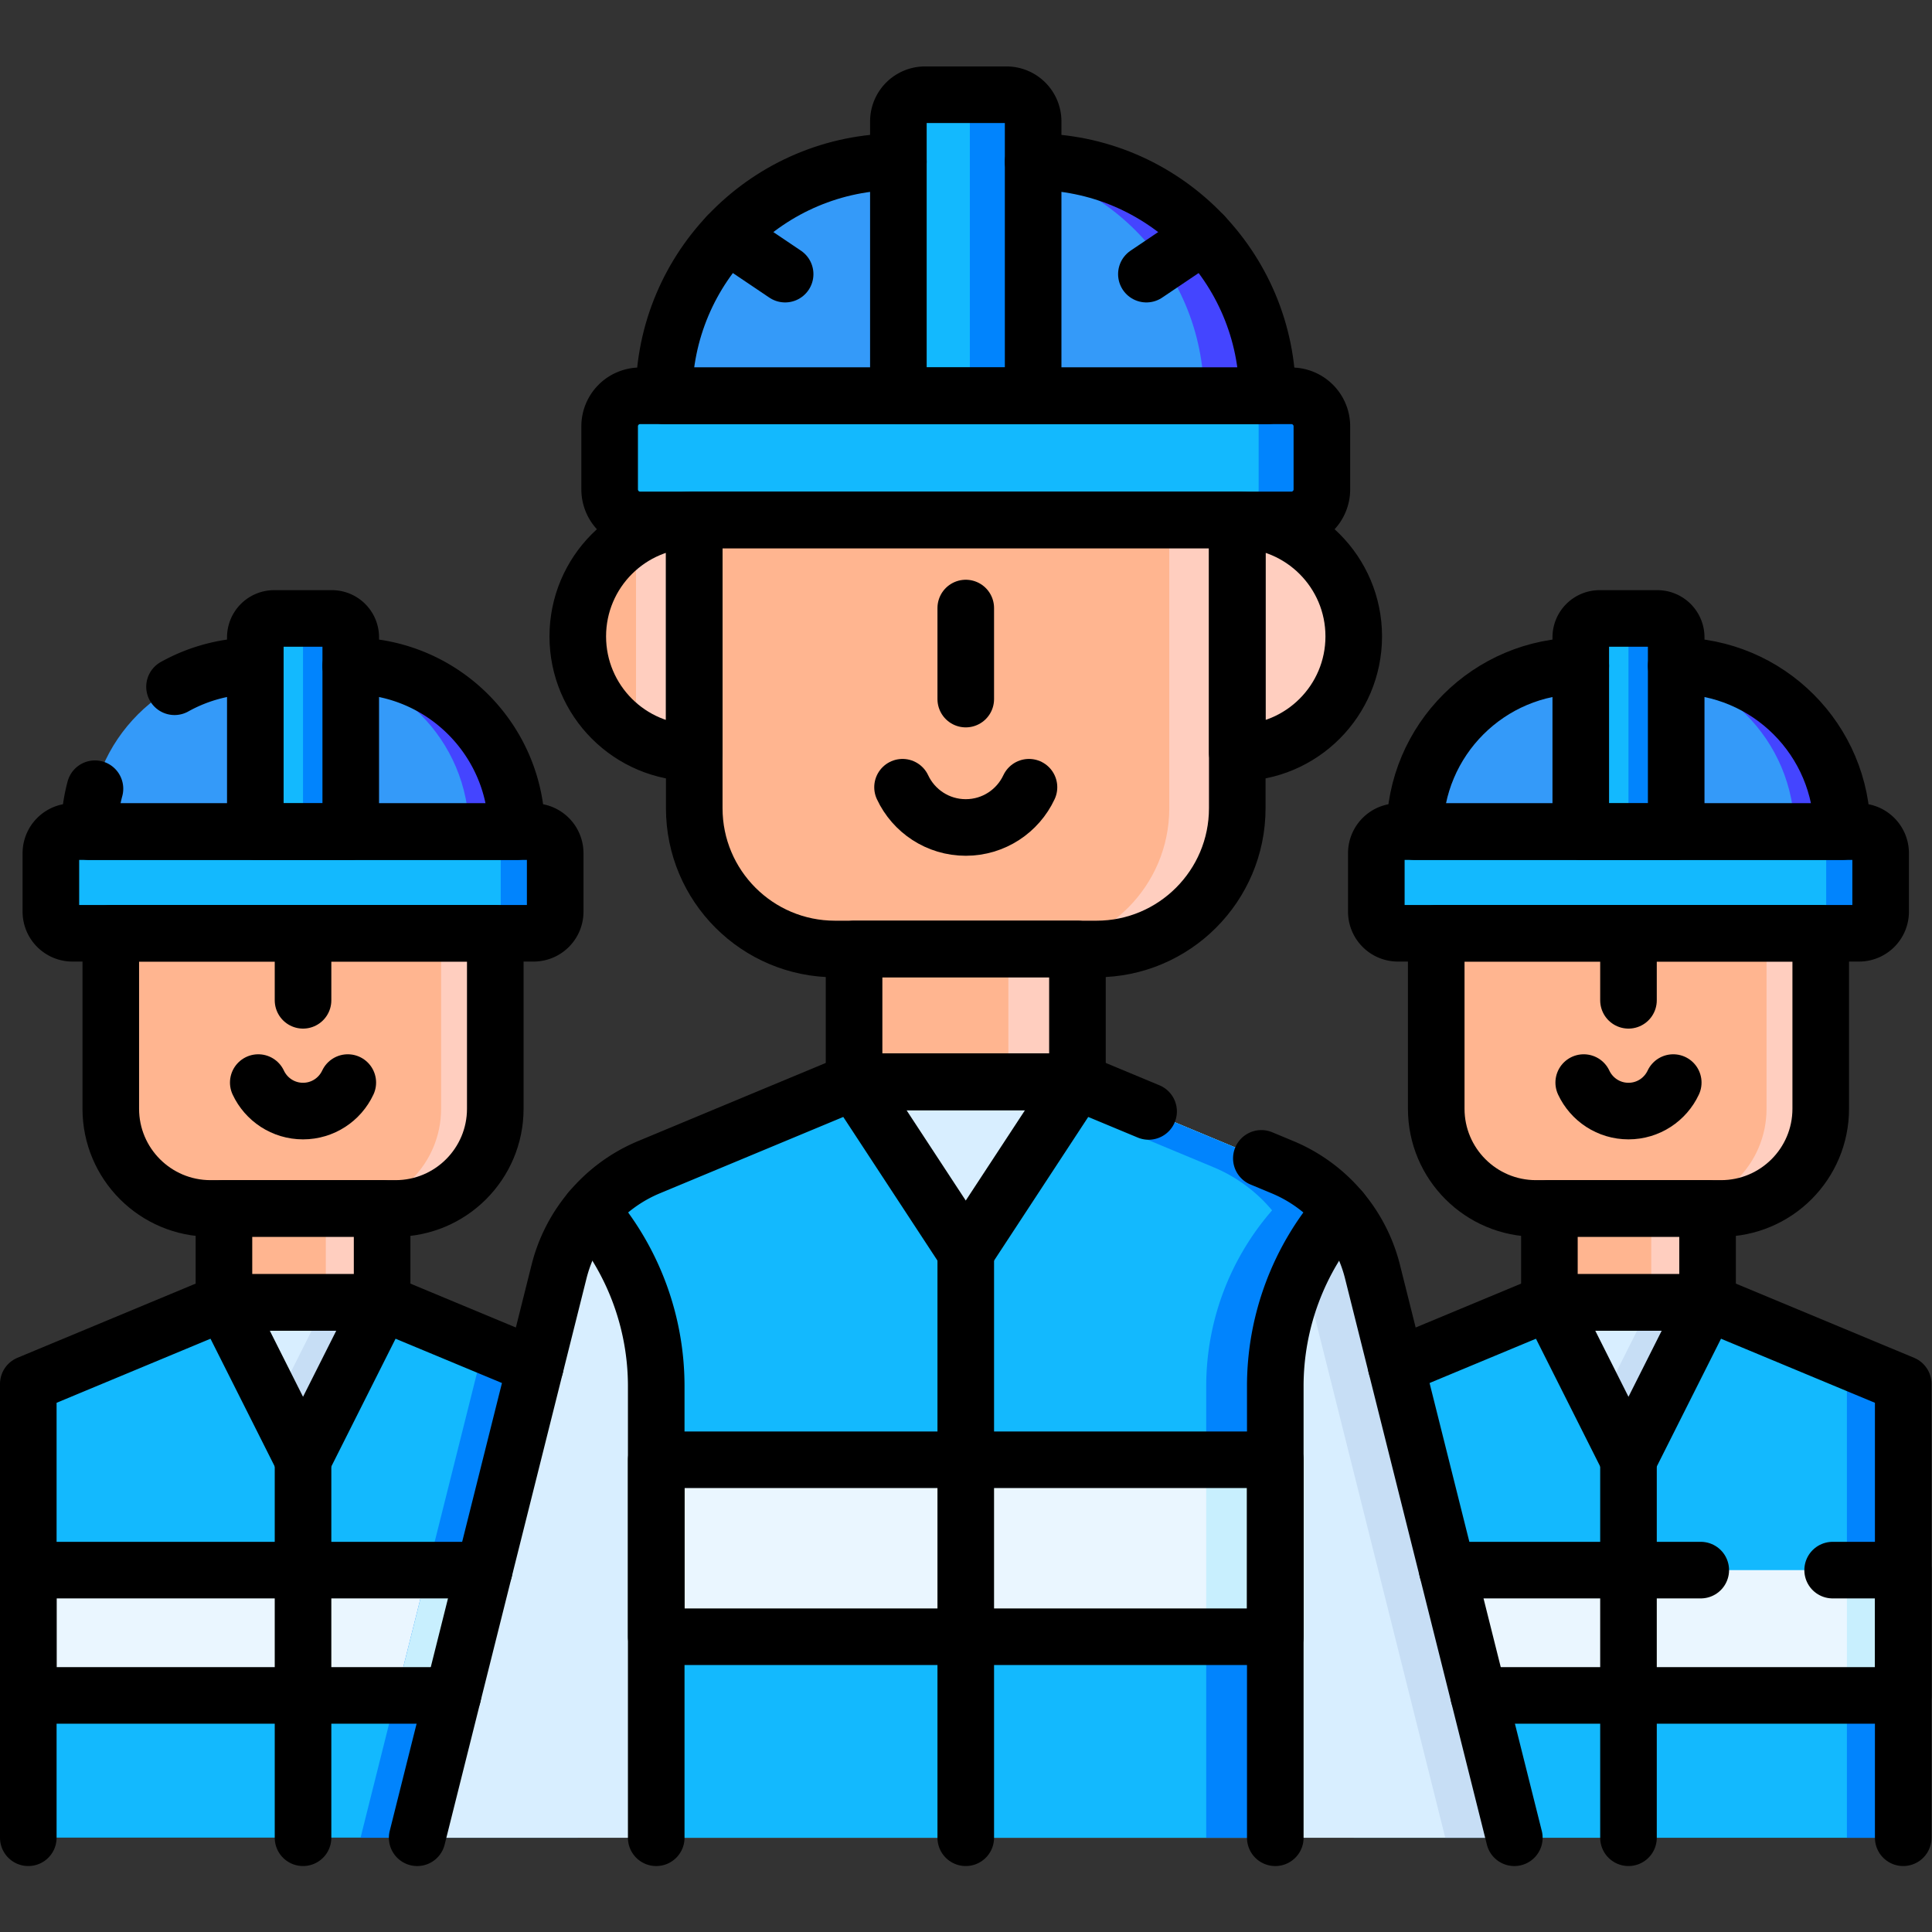 <svg xmlns="http://www.w3.org/2000/svg" version="1.1" xmlns:xlink="http://www.w3.org/1999/xlink" width="512" height="512" x="0" y="0" viewBox="0 0 682.667 682.667" style="enable-background:new 0 0 512 512" xml:space="preserve" class=""><rect x="0" y="0" width="682.667" height="682.667" fill="#333333" stroke="none"/><g><defs><clipPath id="a" clipPathUnits="userSpaceOnUse"><path d="M0 512h512V0H0Z" fill="#000000" opacity="1" data-original="#000000"></path></clipPath></defs><path d="M0 0v-120.298h-145.652V0l51.86 21.587h41.932z" style="fill-opacity:1;fill-rule:nonzero;stroke:none" transform="matrix(1.333 0 0 -1.333 204.206 488.957)" fill="#13b9fe" data-original="#fea713" class="" opacity="1"></path><g clip-path="url(#a)" transform="matrix(1.333 0 0 -1.333 0 682.667)"><path d="M0 0h-49.063c-14.596 0-26.429 11.833-26.429 26.43v46.511H26.43V26.43C26.43 11.833 14.597 0 0 0" style="fill-opacity:1;fill-rule:nonzero;stroke:none" transform="translate(104.858 191.8)" fill="#ffb590" data-original="#ffdfcf" class="" opacity="1"></path><path d="M0 0v-46.51c0-14.6-11.829-26.43-26.43-26.43h-14.359c14.6 0 26.43 11.83 26.43 26.43V0z" style="fill-opacity:1;fill-rule:nonzero;stroke:none" transform="translate(131.284 264.74)" fill="#ffcebf" data-original="#ffcebf" class=""></path><path d="M0 0h-122.227a5.729 5.729 0 0 0-5.728 5.729v15.485a5.729 5.729 0 0 0 5.728 5.729H0a5.73 5.73 0 0 0 5.729-5.729V5.729A5.73 5.73 0 0 0 0 0" style="fill-opacity:1;fill-rule:nonzero;stroke:none" transform="translate(141.44 264.74)" fill="#13b9fe" data-original="#fea713" class="" opacity="1"></path><path d="M0 0v-15.48c0-3.16-2.561-5.73-5.721-5.73H-20.16c3.17 0 5.729 2.57 5.729 5.73V0c0 3.17-2.559 5.73-5.729 5.73h14.439C-2.561 5.73 0 3.17 0 0" style="fill-opacity:1;fill-rule:nonzero;stroke:none" transform="translate(147.165 285.95)" fill="#0184fd" data-original="#fd9a01" class="" opacity="1"></path><path d="M0 0h-113.287c0 24.267 19.672 43.939 43.938 43.939h25.411C-19.672 43.939 0 24.267 0 0" style="fill-opacity:1;fill-rule:nonzero;stroke:none" transform="translate(136.97 291.683)" fill="#349af9" data-original="#ffd15c" class="" opacity="1"></path><path d="M0 0h-12.65c0 24.27-19.67 43.94-43.94 43.94h12.65C-19.68 43.94 0 24.27 0 0" style="fill-opacity:1;fill-rule:nonzero;stroke:none" transform="translate(136.975 291.68)" fill="#4445ff" data-original="#ffc344" class="" opacity="1"></path><path d="M0 0h-15.283a5.006 5.006 0 0 1-5.006-5.006v-51.505H5.006v51.505A5.006 5.006 0 0 1 0 0" style="fill-opacity:1;fill-rule:nonzero;stroke:none" transform="translate(87.969 348.194)" fill="#13b9fe" data-original="#fea713" class="" opacity="1"></path><path d="M0 0v-51.51h-12.65V0c0 2.76-2.24 5-5 5h12.64C-2.24 5 0 2.76 0 0" style="fill-opacity:1;fill-rule:nonzero;stroke:none" transform="translate(92.975 343.19)" fill="#0184fd" data-original="#fd9a01" class="" opacity="1"></path><path d="M101.29 191.799H59.364v-24.925h41.926z" style="fill-opacity:1;fill-rule:nonzero;stroke:none" fill="#ffb590" data-original="#ffdfcf" class="" opacity="1"></path><path d="M101.295 166.87H86.364v24.93h14.931z" style="fill-opacity:1;fill-rule:nonzero;stroke:none" fill="#ffcebf" data-original="#ffcebf" class=""></path><path d="m0 0 20.963-41.696L41.926 0Z" style="fill-opacity:1;fill-rule:nonzero;stroke:none" transform="translate(59.364 166.871)" fill="#d8eeff" data-original="#0593fc" class="" opacity="1"></path><path d="m0 0-20.971-41.7-7.46 14.84L-14.931 0z" style="fill-opacity:1;fill-rule:nonzero;stroke:none" transform="translate(101.295 166.87)" fill="#c7def5" data-original="#0181fa" class="" opacity="1"></path><path d="M153.154 62.711H7.5v33.216h145.654z" style="fill-opacity:1;fill-rule:nonzero;stroke:none" fill="#eaf6ff" data-original="#eaf6ff" class=""></path><path d="M0 0v-82.57l.004-37.726-57.584-.004 32.729 130.65Z" style="fill-opacity:1;fill-rule:nonzero;stroke:none" transform="translate(153.15 145.28)" fill="#0184fd" data-original="#fd9a01" class="" opacity="1"></path><path d="M0 0v-33.22h-48.131L-39.811 0Z" style="fill-opacity:1;fill-rule:nonzero;stroke:none" transform="translate(153.15 95.93)" fill="#c8effe" data-original="#c8effe" class=""></path><path d="M0 0v-120.298h-145.653V0l51.861 21.587h41.931z" style="fill-opacity:1;fill-rule:nonzero;stroke:none" transform="translate(504.5 145.282)" fill="#13b9fe" data-original="#fea713" class="" opacity="1"></path><path d="M0 0v-120.3h-14.93V6.22Z" style="fill-opacity:1;fill-rule:nonzero;stroke:none" transform="translate(504.5 145.28)" fill="#0184fd" data-original="#fd9a01" class="" opacity="1"></path><path d="M0 0h-49.063c-14.596 0-26.429 11.833-26.429 26.43v46.511H26.43V26.43C26.43 11.833 14.597 0 0 0" style="fill-opacity:1;fill-rule:nonzero;stroke:none" transform="translate(456.204 191.8)" fill="#ffb590" data-original="#ffdfcf" class="" opacity="1"></path><path d="M0 0v-46.51c0-14.6-11.83-26.43-26.43-26.43h-14.36c14.6 0 26.43 11.83 26.43 26.43V0Z" style="fill-opacity:1;fill-rule:nonzero;stroke:none" transform="translate(482.63 264.74)" fill="#ffcebf" data-original="#ffcebf" class=""></path><path d="M0 0h-122.227a5.728 5.728 0 0 0-5.728 5.729v15.485a5.728 5.728 0 0 0 5.728 5.729H0a5.73 5.73 0 0 0 5.729-5.729V5.729A5.73 5.73 0 0 0 0 0" style="fill-opacity:1;fill-rule:nonzero;stroke:none" transform="translate(492.786 264.74)" fill="#13b9fe" data-original="#fea713" class="" opacity="1"></path><path d="M0 0v-15.48c0-3.16-2.56-5.73-5.72-5.73h-14.44a5.73 5.73 0 0 1 5.73 5.73V0c0 3.17-2.56 5.73-5.73 5.73h14.44C-2.56 5.73 0 3.17 0 0" style="fill-opacity:1;fill-rule:nonzero;stroke:none" transform="translate(498.51 285.95)" fill="#0184fd" data-original="#fd9a01" class="" opacity="1"></path><path d="M0 0h-113.287c0 24.267 19.672 43.939 43.938 43.939h25.411C-19.672 43.939 0 24.267 0 0" style="fill-opacity:1;fill-rule:nonzero;stroke:none" transform="translate(488.316 291.683)" fill="#349af9" data-original="#ffd15c" class="" opacity="1"></path><path d="M0 0h-12.65c0 24.27-19.67 43.94-43.94 43.94h12.65C-19.68 43.94 0 24.27 0 0" style="fill-opacity:1;fill-rule:nonzero;stroke:none" transform="translate(488.32 291.68)" fill="#4445ff" data-original="#ffc344" class="" opacity="1"></path><path d="M0 0h-15.283a5.006 5.006 0 0 1-5.006-5.006v-51.505H5.006v51.505A5.006 5.006 0 0 1 0 0" style="fill-opacity:1;fill-rule:nonzero;stroke:none" transform="translate(439.315 348.194)" fill="#13b9fe" data-original="#fea713" class="" opacity="1"></path><path d="M0 0v-51.51h-12.65V0c0 2.76-2.241 5-5 5h12.64C-2.24 5 0 2.76 0 0" style="fill-opacity:1;fill-rule:nonzero;stroke:none" transform="translate(444.32 343.19)" fill="#0184fd" data-original="#fd9a01" class="" opacity="1"></path><path d="M452.636 191.799H410.71v-24.925h41.926z" style="fill-opacity:1;fill-rule:nonzero;stroke:none" fill="#ffb590" data-original="#ffdfcf" class="" opacity="1"></path><path d="M452.641 166.87H437.71v24.93h14.931z" style="fill-opacity:1;fill-rule:nonzero;stroke:none" fill="#ffcebf" data-original="#ffcebf" class=""></path><path d="m0 0 20.963-41.696L41.926 0Z" style="fill-opacity:1;fill-rule:nonzero;stroke:none" transform="translate(410.71 166.871)" fill="#d8eeff" data-original="#0593fc" class="" opacity="1"></path><path d="m0 0-20.971-41.7-7.46 14.84L-14.931 0z" style="fill-opacity:1;fill-rule:nonzero;stroke:none" transform="translate(452.64 166.87)" fill="#c7def5" data-original="#0181fa" class="" opacity="1"></path><path d="M504.5 62.711H358.846v33.216H504.5Z" style="fill-opacity:1;fill-rule:nonzero;stroke:none" fill="#eaf6ff" data-original="#eaf6ff" class=""></path><path d="M504.5 62.71h-14.93v33.22h14.93Z" style="fill-opacity:1;fill-rule:nonzero;stroke:none" fill="#c8effe" data-original="#c8effe" class=""></path><path d="M0 0c17.052 0 30.875 13.823 30.875 30.875S17.052 61.75 0 61.75l-5.937-30.875Z" style="fill-opacity:1;fill-rule:nonzero;stroke:none" transform="translate(327.97 312.562)" fill="#ffcebf" data-original="#ffcebf" class=""></path><path d="M0 0c-17.052 0-30.875 13.823-30.875 30.875S-17.052 61.75 0 61.75l5.39-30.875Z" style="fill-opacity:1;fill-rule:nonzero;stroke:none" transform="translate(184.03 312.562)" fill="#ffb590" data-original="#ffdfcf" class="" opacity="1"></path><path d="m0 0-5.39-30.88c-5.63 0-10.9 1.51-15.44 4.13v53.49a30.69 30.69 0 0 0 15.44 4.13z" style="fill-opacity:1;fill-rule:nonzero;stroke:none" transform="translate(189.42 343.44)" fill="#ffcebf" data-original="#ffcebf" class=""></path><path d="M0 0h-69.289c-20.614 0-37.326 16.711-37.326 37.326v76.413H37.326V37.326C37.326 16.711 20.614 0 0 0" style="fill-opacity:1;fill-rule:nonzero;stroke:none" transform="translate(290.644 260.572)" fill="#ffb590" data-original="#ffdfcf" class="" opacity="1"></path><path d="M0 0v-76.41c0-20.62-16.71-37.33-37.329-37.33H-55.35c20.621 0 37.33 16.71 37.33 37.33V0z" style="fill-opacity:1;fill-rule:nonzero;stroke:none" transform="translate(327.97 374.31)" fill="#ffcebf" data-original="#ffcebf" class=""></path><path d="M0 0h-172.615a8.09 8.09 0 0 0-8.091 8.09v16.717a8.09 8.09 0 0 0 8.091 8.09H0a8.09 8.09 0 0 0 8.091-8.09V8.09A8.09 8.09 0 0 0 0 0" style="fill-opacity:1;fill-rule:nonzero;stroke:none" transform="translate(342.308 374.312)" fill="#13b9fe" data-original="#fea713" class="" opacity="1"></path><path d="M0 0v-16.72c0-4.47-3.62-8.09-8.09-8.09h-16.761c4.47 0 8.091 3.62 8.091 8.09V0c0 4.47-3.621 8.09-8.091 8.09H-8.09C-3.62 8.09 0 4.47 0 0" style="fill-opacity:1;fill-rule:nonzero;stroke:none" transform="translate(350.4 399.12)" fill="#0184fd" data-original="#fd9a01" class="" opacity="1"></path><path d="M0 0h-159.992c0 34.271 27.782 62.054 62.054 62.054h35.884C-27.782 62.054 0 34.271 0 0" style="fill-opacity:1;fill-rule:nonzero;stroke:none" transform="translate(335.996 407.209)" fill="#349af9" data-original="#ffd15c" class="" opacity="1"></path><path d="M0 0h-16.87c0 34.27-27.78 62.05-62.05 62.05h16.859C-27.79 62.05 0 34.27 0 0" style="fill-opacity:1;fill-rule:nonzero;stroke:none" transform="translate(336 407.21)" fill="#4445ff" data-original="#ffc344" class="" opacity="1"></path><path d="M0 0h-21.584a7.07 7.07 0 0 1-7.069-7.07v-72.738H7.069V-7.07A7.07 7.07 0 0 1 0 0" style="fill-opacity:1;fill-rule:nonzero;stroke:none" transform="translate(266.792 487.017)" fill="#13b9fe" data-original="#fea713" class="" opacity="1"></path><path d="M0 0v-72.74h-16.78V0c0 3.9-3.17 7.07-7.071 7.07H-7.07A7.07 7.07 0 0 0 0 0" style="fill-opacity:1;fill-rule:nonzero;stroke:none" transform="translate(273.86 479.95)" fill="#0184fd" data-original="#fd9a01" class="" opacity="1"></path><path d="M285.605 260.572h-59.211v-35.201h59.211z" style="fill-opacity:1;fill-rule:nonzero;stroke:none" fill="#ffb590" data-original="#ffdfcf" class="" opacity="1"></path><path d="M285.609 225.37h-18.31v35.2h18.31z" style="fill-opacity:1;fill-rule:nonzero;stroke:none" fill="#ffcebf" data-original="#ffcebf" class=""></path><path d="M0 0h-290.826l37.592 150.031a40.535 40.535 0 0 0 8.306 16.275 40.62 40.62 0 0 0 15.569 11.453l54.34 22.625h59.211l54.341-22.625a40.627 40.627 0 0 0 15.569-11.453 40.56 40.56 0 0 0 8.306-16.275z" style="fill-opacity:1;fill-rule:nonzero;stroke:none" transform="translate(401.413 24.984)" fill="#d8eeff" data-original="#0593fc" class="" opacity="1"></path><path d="M0 0h-18.301l-37.59 150.04a40.547 40.547 0 0 1-8.309 16.27 40.525 40.525 0 0 1-15.56 11.45l-54.35 22.63h18.309l54.341-22.63a40.45 40.45 0 0 0 15.56-11.45 40.448 40.448 0 0 0 8.31-16.27z" style="fill-opacity:1;fill-rule:nonzero;stroke:none" transform="translate(401.41 24.98)" fill="#c7def5" data-original="#0181fa" class="" opacity="1"></path><path d="M0 0a70.965 70.965 0 0 1-17.46-46.63v-119.68h-164.1v119.68c0 17.2-6.23 33.74-17.46 46.63a40.45 40.45 0 0 0 15.56 11.45l54.34 22.63 29.61-45.16 29.61 45.16 54.34-22.63A40.442 40.442 0 0 0 0 0" style="fill-opacity:1;fill-rule:nonzero;stroke:none" transform="translate(355.51 191.29)" fill="#13b9fe" data-original="#fea713" class="" opacity="1"></path><path d="M0 0a70.965 70.965 0 0 1-17.46-46.63v-119.68h-18.31v119.68c0 17.2 6.23 33.74 17.46 46.63a40.447 40.447 0 0 1-15.559 11.45L-73.83 28.09l3.93 5.99 54.34-22.63A40.442 40.442 0 0 0 0 0" style="fill-opacity:1;fill-rule:nonzero;stroke:none" transform="translate(355.51 191.29)" fill="#0184fd" data-original="#fd9a01" class="" opacity="1"></path><path d="M338.047 78.265H173.953v46.91h164.094z" style="fill-opacity:1;fill-rule:nonzero;stroke:none" fill="#eaf6ff" data-original="#eaf6ff" class=""></path><path d="M338.05 78.27h-18.31v46.9h18.31z" style="fill-opacity:1;fill-rule:nonzero;stroke:none" fill="#c8effe" data-original="#c8effe" class=""></path><path d="m0 0 40.611 16.905h41.931l51.861-21.588v-120.298" style="stroke-width:15;stroke-linecap:round;stroke-linejoin:round;stroke-miterlimit:10;stroke-dasharray:none;stroke-opacity:1" transform="translate(370.097 149.965)" fill="none" stroke="#000000" stroke-width="15" stroke-linecap="round" stroke-linejoin="round" stroke-miterlimit="10" stroke-dasharray="none" stroke-opacity="" data-original="#000000" class=""></path><path d="M0 0h-49.063c-14.596 0-26.429 11.833-26.429 26.43v46.511H26.43V26.43C26.43 11.833 14.597 0 0 0Z" style="stroke-width:15;stroke-linecap:round;stroke-linejoin:round;stroke-miterlimit:10;stroke-dasharray:none;stroke-opacity:1" transform="translate(456.204 191.8)" fill="none" stroke="#000000" stroke-width="15" stroke-linecap="round" stroke-linejoin="round" stroke-miterlimit="10" stroke-dasharray="none" stroke-opacity="" data-original="#000000" class=""></path><path d="M0 0h-122.227a5.728 5.728 0 0 0-5.728 5.729v15.485a5.728 5.728 0 0 0 5.728 5.729H0a5.73 5.73 0 0 0 5.729-5.729V5.729A5.73 5.73 0 0 0 0 0Z" style="stroke-width:15;stroke-linecap:round;stroke-linejoin:round;stroke-miterlimit:10;stroke-dasharray:none;stroke-opacity:1" transform="translate(492.786 264.74)" fill="none" stroke="#000000" stroke-width="15" stroke-linecap="round" stroke-linejoin="round" stroke-miterlimit="10" stroke-dasharray="none" stroke-opacity="" data-original="#000000" class=""></path><path d="M0 0h.058c24.266 0 43.938-19.672 43.938-43.939H-69.291C-69.291-19.672-49.619 0-25.353 0h.058" style="stroke-width:15;stroke-linecap:round;stroke-linejoin:round;stroke-miterlimit:10;stroke-dasharray:none;stroke-opacity:1" transform="translate(444.32 335.622)" fill="none" stroke="#000000" stroke-width="15" stroke-linecap="round" stroke-linejoin="round" stroke-miterlimit="10" stroke-dasharray="none" stroke-opacity="" data-original="#000000" class=""></path><path d="M0 0h-15.283a5.006 5.006 0 0 1-5.006-5.006v-51.505H5.006v51.505A5.006 5.006 0 0 1 0 0Z" style="stroke-width:15;stroke-linecap:round;stroke-linejoin:round;stroke-miterlimit:10;stroke-dasharray:none;stroke-opacity:1" transform="translate(439.315 348.194)" fill="none" stroke="#000000" stroke-width="15" stroke-linecap="round" stroke-linejoin="round" stroke-miterlimit="10" stroke-dasharray="none" stroke-opacity="" data-original="#000000" class=""></path><path d="M0 0v-17.769" style="stroke-width:15;stroke-linecap:round;stroke-linejoin:round;stroke-miterlimit:10;stroke-dasharray:none;stroke-opacity:1" transform="translate(431.673 264.74)" fill="none" stroke="#000000" stroke-width="15" stroke-linecap="round" stroke-linejoin="round" stroke-miterlimit="10" stroke-dasharray="none" stroke-opacity="" data-original="#000000" class=""></path><path d="M0 0c2.084-4.462 6.615-7.554 11.866-7.554 5.251 0 9.782 3.092 11.866 7.554" style="stroke-width:15;stroke-linecap:round;stroke-linejoin:round;stroke-miterlimit:10;stroke-dasharray:none;stroke-opacity:1" transform="translate(419.807 225.163)" fill="none" stroke="#000000" stroke-width="15" stroke-linecap="round" stroke-linejoin="round" stroke-miterlimit="10" stroke-dasharray="none" stroke-opacity="" data-original="#000000" class=""></path><path d="M452.636 191.799H410.71v-24.925h41.926z" style="stroke-width:15;stroke-linecap:round;stroke-linejoin:round;stroke-miterlimit:10;stroke-dasharray:none;stroke-opacity:1" fill="none" stroke="#000000" stroke-width="15" stroke-linecap="round" stroke-linejoin="round" stroke-miterlimit="10" stroke-dasharray="none" stroke-opacity="" data-original="#000000" class=""></path><path d="m0 0 20.963-41.696L41.926 0Z" style="stroke-width:15;stroke-linecap:round;stroke-linejoin:round;stroke-miterlimit:10;stroke-dasharray:none;stroke-opacity:1" transform="translate(410.71 166.871)" fill="none" stroke="#000000" stroke-width="15" stroke-linecap="round" stroke-linejoin="round" stroke-miterlimit="10" stroke-dasharray="none" stroke-opacity="" data-original="#000000" class=""></path><path d="M0 0v-100.192" style="stroke-width:15;stroke-linecap:round;stroke-linejoin:round;stroke-miterlimit:10;stroke-dasharray:none;stroke-opacity:1" transform="translate(431.673 125.175)" fill="none" stroke="#000000" stroke-width="15" stroke-linecap="round" stroke-linejoin="round" stroke-miterlimit="10" stroke-dasharray="none" stroke-opacity="" data-original="#000000" class=""></path><path d="M0 0h18.711v-33.216H-93.828" style="stroke-width:15;stroke-linecap:round;stroke-linejoin:round;stroke-miterlimit:10;stroke-dasharray:none;stroke-opacity:1" transform="translate(485.79 95.927)" fill="none" stroke="#000000" stroke-width="15" stroke-linecap="round" stroke-linejoin="round" stroke-miterlimit="10" stroke-dasharray="none" stroke-opacity="" data-original="#000000" class=""></path><path d="M0 0h67.196" style="stroke-width:15;stroke-linecap:round;stroke-linejoin:round;stroke-miterlimit:10;stroke-dasharray:none;stroke-opacity:1" transform="translate(383.636 95.927)" fill="none" stroke="#000000" stroke-width="15" stroke-linecap="round" stroke-linejoin="round" stroke-miterlimit="10" stroke-dasharray="none" stroke-opacity="" data-original="#000000" class=""></path><path d="M0 0h-69.289c-20.614 0-37.326 16.711-37.326 37.326v76.413H37.326V37.326C37.326 16.711 20.614 0 0 0Z" style="stroke-width:15;stroke-linecap:round;stroke-linejoin:round;stroke-miterlimit:10;stroke-dasharray:none;stroke-opacity:1" transform="translate(290.644 260.572)" fill="none" stroke="#000000" stroke-width="15" stroke-linecap="round" stroke-linejoin="round" stroke-miterlimit="10" stroke-dasharray="none" stroke-opacity="" data-original="#000000" class=""></path><path d="M0 0h-172.615a8.09 8.09 0 0 0-8.091 8.09v16.717a8.09 8.09 0 0 0 8.091 8.09H0a8.09 8.09 0 0 0 8.091-8.09V8.09A8.09 8.09 0 0 0 0 0Z" style="stroke-width:15;stroke-linecap:round;stroke-linejoin:round;stroke-miterlimit:10;stroke-dasharray:none;stroke-opacity:1" transform="translate(342.308 374.312)" fill="none" stroke="#000000" stroke-width="15" stroke-linecap="round" stroke-linejoin="round" stroke-miterlimit="10" stroke-dasharray="none" stroke-opacity="" data-original="#000000" class=""></path><path d="m0 0 .081.002c34.272 0 62.054-27.782 62.054-62.053H-97.857C-97.857-27.78-70.075.002-35.804.002h.081" style="stroke-width:15;stroke-linecap:round;stroke-linejoin:round;stroke-miterlimit:10;stroke-dasharray:none;stroke-opacity:1" transform="translate(273.861 469.26)" fill="none" stroke="#000000" stroke-width="15" stroke-linecap="round" stroke-linejoin="round" stroke-miterlimit="10" stroke-dasharray="none" stroke-opacity="" data-original="#000000" class=""></path><path d="M0 0h-21.584a7.07 7.07 0 0 1-7.069-7.07v-72.738H7.069V-7.07A7.07 7.07 0 0 1 0 0Z" style="stroke-width:15;stroke-linecap:round;stroke-linejoin:round;stroke-miterlimit:10;stroke-dasharray:none;stroke-opacity:1" transform="translate(266.792 487.017)" fill="none" stroke="#000000" stroke-width="15" stroke-linecap="round" stroke-linejoin="round" stroke-miterlimit="10" stroke-dasharray="none" stroke-opacity="" data-original="#000000" class=""></path><path d="m0 0 15.249-10.272" style="stroke-width:15;stroke-linecap:round;stroke-linejoin:round;stroke-miterlimit:10;stroke-dasharray:none;stroke-opacity:1" transform="translate(192.871 449.734)" fill="none" stroke="#000000" stroke-width="15" stroke-linecap="round" stroke-linejoin="round" stroke-miterlimit="10" stroke-dasharray="none" stroke-opacity="" data-original="#000000" class=""></path><path d="m0 0-15.249-10.272" style="stroke-width:15;stroke-linecap:round;stroke-linejoin:round;stroke-miterlimit:10;stroke-dasharray:none;stroke-opacity:1" transform="translate(319.129 449.734)" fill="none" stroke="#000000" stroke-width="15" stroke-linecap="round" stroke-linejoin="round" stroke-miterlimit="10" stroke-dasharray="none" stroke-opacity="" data-original="#000000" class=""></path><path d="M0 0v-24.133" style="stroke-width:15;stroke-linecap:round;stroke-linejoin:round;stroke-miterlimit:10;stroke-dasharray:none;stroke-opacity:1" transform="translate(256 350.95)" fill="none" stroke="#000000" stroke-width="15" stroke-linecap="round" stroke-linejoin="round" stroke-miterlimit="10" stroke-dasharray="none" stroke-opacity="" data-original="#000000" class=""></path><path d="M0 0c2.943-6.302 9.343-10.669 16.759-10.669S30.574-6.302 33.518 0" style="stroke-width:15;stroke-linecap:round;stroke-linejoin:round;stroke-miterlimit:10;stroke-dasharray:none;stroke-opacity:1" transform="translate(239.241 303.454)" fill="none" stroke="#000000" stroke-width="15" stroke-linecap="round" stroke-linejoin="round" stroke-miterlimit="10" stroke-dasharray="none" stroke-opacity="" data-original="#000000" class=""></path><path d="M285.605 260.572h-59.211v-35.201h59.211z" style="stroke-width:15;stroke-linecap:round;stroke-linejoin:round;stroke-miterlimit:10;stroke-dasharray:none;stroke-opacity:1" fill="none" stroke="#000000" stroke-width="15" stroke-linecap="round" stroke-linejoin="round" stroke-miterlimit="10" stroke-dasharray="none" stroke-opacity="" data-original="#000000" class=""></path><path d="M0 0c-17.052 0-30.875 13.823-30.875 30.875S-17.052 61.75 0 61.75Z" style="stroke-width:15;stroke-linecap:round;stroke-linejoin:round;stroke-miterlimit:10;stroke-dasharray:none;stroke-opacity:1" transform="translate(184.03 312.562)" fill="none" stroke="#000000" stroke-width="15" stroke-linecap="round" stroke-linejoin="round" stroke-miterlimit="10" stroke-dasharray="none" stroke-opacity="" data-original="#000000" class=""></path><path d="M0 0c17.052 0 30.875 13.823 30.875 30.875S17.052 61.75 0 61.75Z" style="stroke-width:15;stroke-linecap:round;stroke-linejoin:round;stroke-miterlimit:10;stroke-dasharray:none;stroke-opacity:1" transform="translate(327.97 312.562)" fill="none" stroke="#000000" stroke-width="15" stroke-linecap="round" stroke-linejoin="round" stroke-miterlimit="10" stroke-dasharray="none" stroke-opacity="" data-original="#000000" class=""></path><path d="m0 0 37.592 150.031a40.56 40.56 0 0 0 8.306 16.275" style="stroke-width:15;stroke-linecap:round;stroke-linejoin:round;stroke-miterlimit:10;stroke-dasharray:none;stroke-opacity:1" transform="translate(110.587 24.984)" fill="none" stroke="#000000" stroke-width="15" stroke-linecap="round" stroke-linejoin="round" stroke-miterlimit="10" stroke-dasharray="none" stroke-opacity="" data-original="#000000" class=""></path><path d="M0 0a40.552 40.552 0 0 0 8.307-16.274l37.591-150.032" style="stroke-width:15;stroke-linecap:round;stroke-linejoin:round;stroke-miterlimit:10;stroke-dasharray:none;stroke-opacity:1" transform="translate(355.515 191.29)" fill="none" stroke="#000000" stroke-width="15" stroke-linecap="round" stroke-linejoin="round" stroke-miterlimit="10" stroke-dasharray="none" stroke-opacity="" data-original="#000000" class=""></path><path d="M0 0v119.68a70.952 70.952 0 0 1-17.466 46.626 40.62 40.62 0 0 0 15.569 11.453l54.34 22.625h59.211l18.859-7.852" style="stroke-width:15;stroke-linecap:round;stroke-linejoin:round;stroke-miterlimit:10;stroke-dasharray:none;stroke-opacity:1" transform="translate(173.951 24.984)" fill="none" stroke="#000000" stroke-width="15" stroke-linecap="round" stroke-linejoin="round" stroke-miterlimit="10" stroke-dasharray="none" stroke-opacity="" data-original="#000000" class=""></path><path d="m0 0 5.591-2.328a40.603 40.603 0 0 0 15.568-11.453A70.957 70.957 0 0 1 3.693-60.406v-119.68" style="stroke-width:15;stroke-linecap:round;stroke-linejoin:round;stroke-miterlimit:10;stroke-dasharray:none;stroke-opacity:1" transform="translate(334.356 205.07)" fill="none" stroke="#000000" stroke-width="15" stroke-linecap="round" stroke-linejoin="round" stroke-miterlimit="10" stroke-dasharray="none" stroke-opacity="" data-original="#000000" class=""></path><path d="m0 0 29.605-45.154L59.211 0Z" style="stroke-width:15;stroke-linecap:round;stroke-linejoin:round;stroke-miterlimit:10;stroke-dasharray:none;stroke-opacity:1" transform="translate(226.394 225.367)" fill="none" stroke="#000000" stroke-width="15" stroke-linecap="round" stroke-linejoin="round" stroke-miterlimit="10" stroke-dasharray="none" stroke-opacity="" data-original="#000000" class=""></path><path d="M0 0v-155.229" style="stroke-width:15;stroke-linecap:round;stroke-linejoin:round;stroke-miterlimit:10;stroke-dasharray:none;stroke-opacity:1" transform="translate(256 180.212)" fill="none" stroke="#000000" stroke-width="15" stroke-linecap="round" stroke-linejoin="round" stroke-miterlimit="10" stroke-dasharray="none" stroke-opacity="" data-original="#000000" class=""></path><path d="M338.047 78.265H173.953v46.91h164.094z" style="stroke-width:15;stroke-linecap:round;stroke-linejoin:round;stroke-miterlimit:10;stroke-dasharray:none;stroke-opacity:1" fill="none" stroke="#000000" stroke-width="15" stroke-linecap="round" stroke-linejoin="round" stroke-miterlimit="10" stroke-dasharray="none" stroke-opacity="" data-original="#000000" class=""></path><path d="m0 0-40.611 16.905h-41.931l-51.861-21.588v-120.298" style="stroke-width:15;stroke-linecap:round;stroke-linejoin:round;stroke-miterlimit:10;stroke-dasharray:none;stroke-opacity:1" transform="translate(141.903 149.965)" fill="none" stroke="#000000" stroke-width="15" stroke-linecap="round" stroke-linejoin="round" stroke-miterlimit="10" stroke-dasharray="none" stroke-opacity="" data-original="#000000" class=""></path><path d="M0 0h49.063c14.596 0 26.429 11.833 26.429 26.43v46.511H-26.43V26.43C-26.43 11.833-14.597 0 0 0Z" style="stroke-width:15;stroke-linecap:round;stroke-linejoin:round;stroke-miterlimit:10;stroke-dasharray:none;stroke-opacity:1" transform="translate(55.796 191.8)" fill="none" stroke="#000000" stroke-width="15" stroke-linecap="round" stroke-linejoin="round" stroke-miterlimit="10" stroke-dasharray="none" stroke-opacity="" data-original="#000000" class=""></path><path d="M0 0h122.227a5.728 5.728 0 0 1 5.728 5.729v15.485a5.728 5.728 0 0 1-5.728 5.729H0a5.73 5.73 0 0 1-5.729-5.729V5.729A5.73 5.73 0 0 1 0 0Z" style="stroke-width:15;stroke-linecap:round;stroke-linejoin:round;stroke-miterlimit:10;stroke-dasharray:none;stroke-opacity:1" transform="translate(19.214 264.74)" fill="none" stroke="#000000" stroke-width="15" stroke-linecap="round" stroke-linejoin="round" stroke-miterlimit="10" stroke-dasharray="none" stroke-opacity="" data-original="#000000" class=""></path><path d="M0 0a43.976 43.976 0 0 1-1.486-11.374h113.287c0 24.268-19.672 43.939-43.939 43.939h-.057" style="stroke-width:15;stroke-linecap:round;stroke-linejoin:round;stroke-miterlimit:10;stroke-dasharray:none;stroke-opacity:1" transform="translate(25.17 303.057)" fill="none" stroke="#000000" stroke-width="15" stroke-linecap="round" stroke-linejoin="round" stroke-miterlimit="10" stroke-dasharray="none" stroke-opacity="" data-original="#000000" class=""></path><path d="M0 0h-.058a43.74 43.74 0 0 1-21.359-5.532" style="stroke-width:15;stroke-linecap:round;stroke-linejoin:round;stroke-miterlimit:10;stroke-dasharray:none;stroke-opacity:1" transform="translate(67.68 335.622)" fill="none" stroke="#000000" stroke-width="15" stroke-linecap="round" stroke-linejoin="round" stroke-miterlimit="10" stroke-dasharray="none" stroke-opacity="" data-original="#000000" class=""></path><path d="M0 0h15.283a5.006 5.006 0 0 0 5.006-5.006v-51.505H-5.006v51.505A5.006 5.006 0 0 0 0 0Z" style="stroke-width:15;stroke-linecap:round;stroke-linejoin:round;stroke-miterlimit:10;stroke-dasharray:none;stroke-opacity:1" transform="translate(72.686 348.194)" fill="none" stroke="#000000" stroke-width="15" stroke-linecap="round" stroke-linejoin="round" stroke-miterlimit="10" stroke-dasharray="none" stroke-opacity="" data-original="#000000" class=""></path><path d="M0 0v-17.769" style="stroke-width:15;stroke-linecap:round;stroke-linejoin:round;stroke-miterlimit:10;stroke-dasharray:none;stroke-opacity:1" transform="translate(80.327 264.74)" fill="none" stroke="#000000" stroke-width="15" stroke-linecap="round" stroke-linejoin="round" stroke-miterlimit="10" stroke-dasharray="none" stroke-opacity="" data-original="#000000" class=""></path><path d="M0 0c2.084-4.462 6.615-7.554 11.866-7.554 5.251 0 9.782 3.092 11.866 7.554" style="stroke-width:15;stroke-linecap:round;stroke-linejoin:round;stroke-miterlimit:10;stroke-dasharray:none;stroke-opacity:1" transform="translate(68.46 225.163)" fill="none" stroke="#000000" stroke-width="15" stroke-linecap="round" stroke-linejoin="round" stroke-miterlimit="10" stroke-dasharray="none" stroke-opacity="" data-original="#000000" class=""></path><path d="M59.364 191.799h41.926v-24.925H59.364Z" style="stroke-width:15;stroke-linecap:round;stroke-linejoin:round;stroke-miterlimit:10;stroke-dasharray:none;stroke-opacity:1" fill="none" stroke="#000000" stroke-width="15" stroke-linecap="round" stroke-linejoin="round" stroke-miterlimit="10" stroke-dasharray="none" stroke-opacity="" data-original="#000000" class=""></path><path d="m0 0-20.963-41.696L-41.926 0Z" style="stroke-width:15;stroke-linecap:round;stroke-linejoin:round;stroke-miterlimit:10;stroke-dasharray:none;stroke-opacity:1" transform="translate(101.29 166.871)" fill="none" stroke="#000000" stroke-width="15" stroke-linecap="round" stroke-linejoin="round" stroke-miterlimit="10" stroke-dasharray="none" stroke-opacity="" data-original="#000000" class=""></path><path d="M0 0v-100.192" style="stroke-width:15;stroke-linecap:round;stroke-linejoin:round;stroke-miterlimit:10;stroke-dasharray:none;stroke-opacity:1" transform="translate(80.327 125.175)" fill="none" stroke="#000000" stroke-width="15" stroke-linecap="round" stroke-linejoin="round" stroke-miterlimit="10" stroke-dasharray="none" stroke-opacity="" data-original="#000000" class=""></path><path d="M0 0h-120.864v-33.216H-8.325" style="stroke-width:15;stroke-linecap:round;stroke-linejoin:round;stroke-miterlimit:10;stroke-dasharray:none;stroke-opacity:1" transform="translate(128.364 95.927)" fill="none" stroke="#000000" stroke-width="15" stroke-linecap="round" stroke-linejoin="round" stroke-miterlimit="10" stroke-dasharray="none" stroke-opacity="" data-original="#000000" class=""></path></g></g></svg>